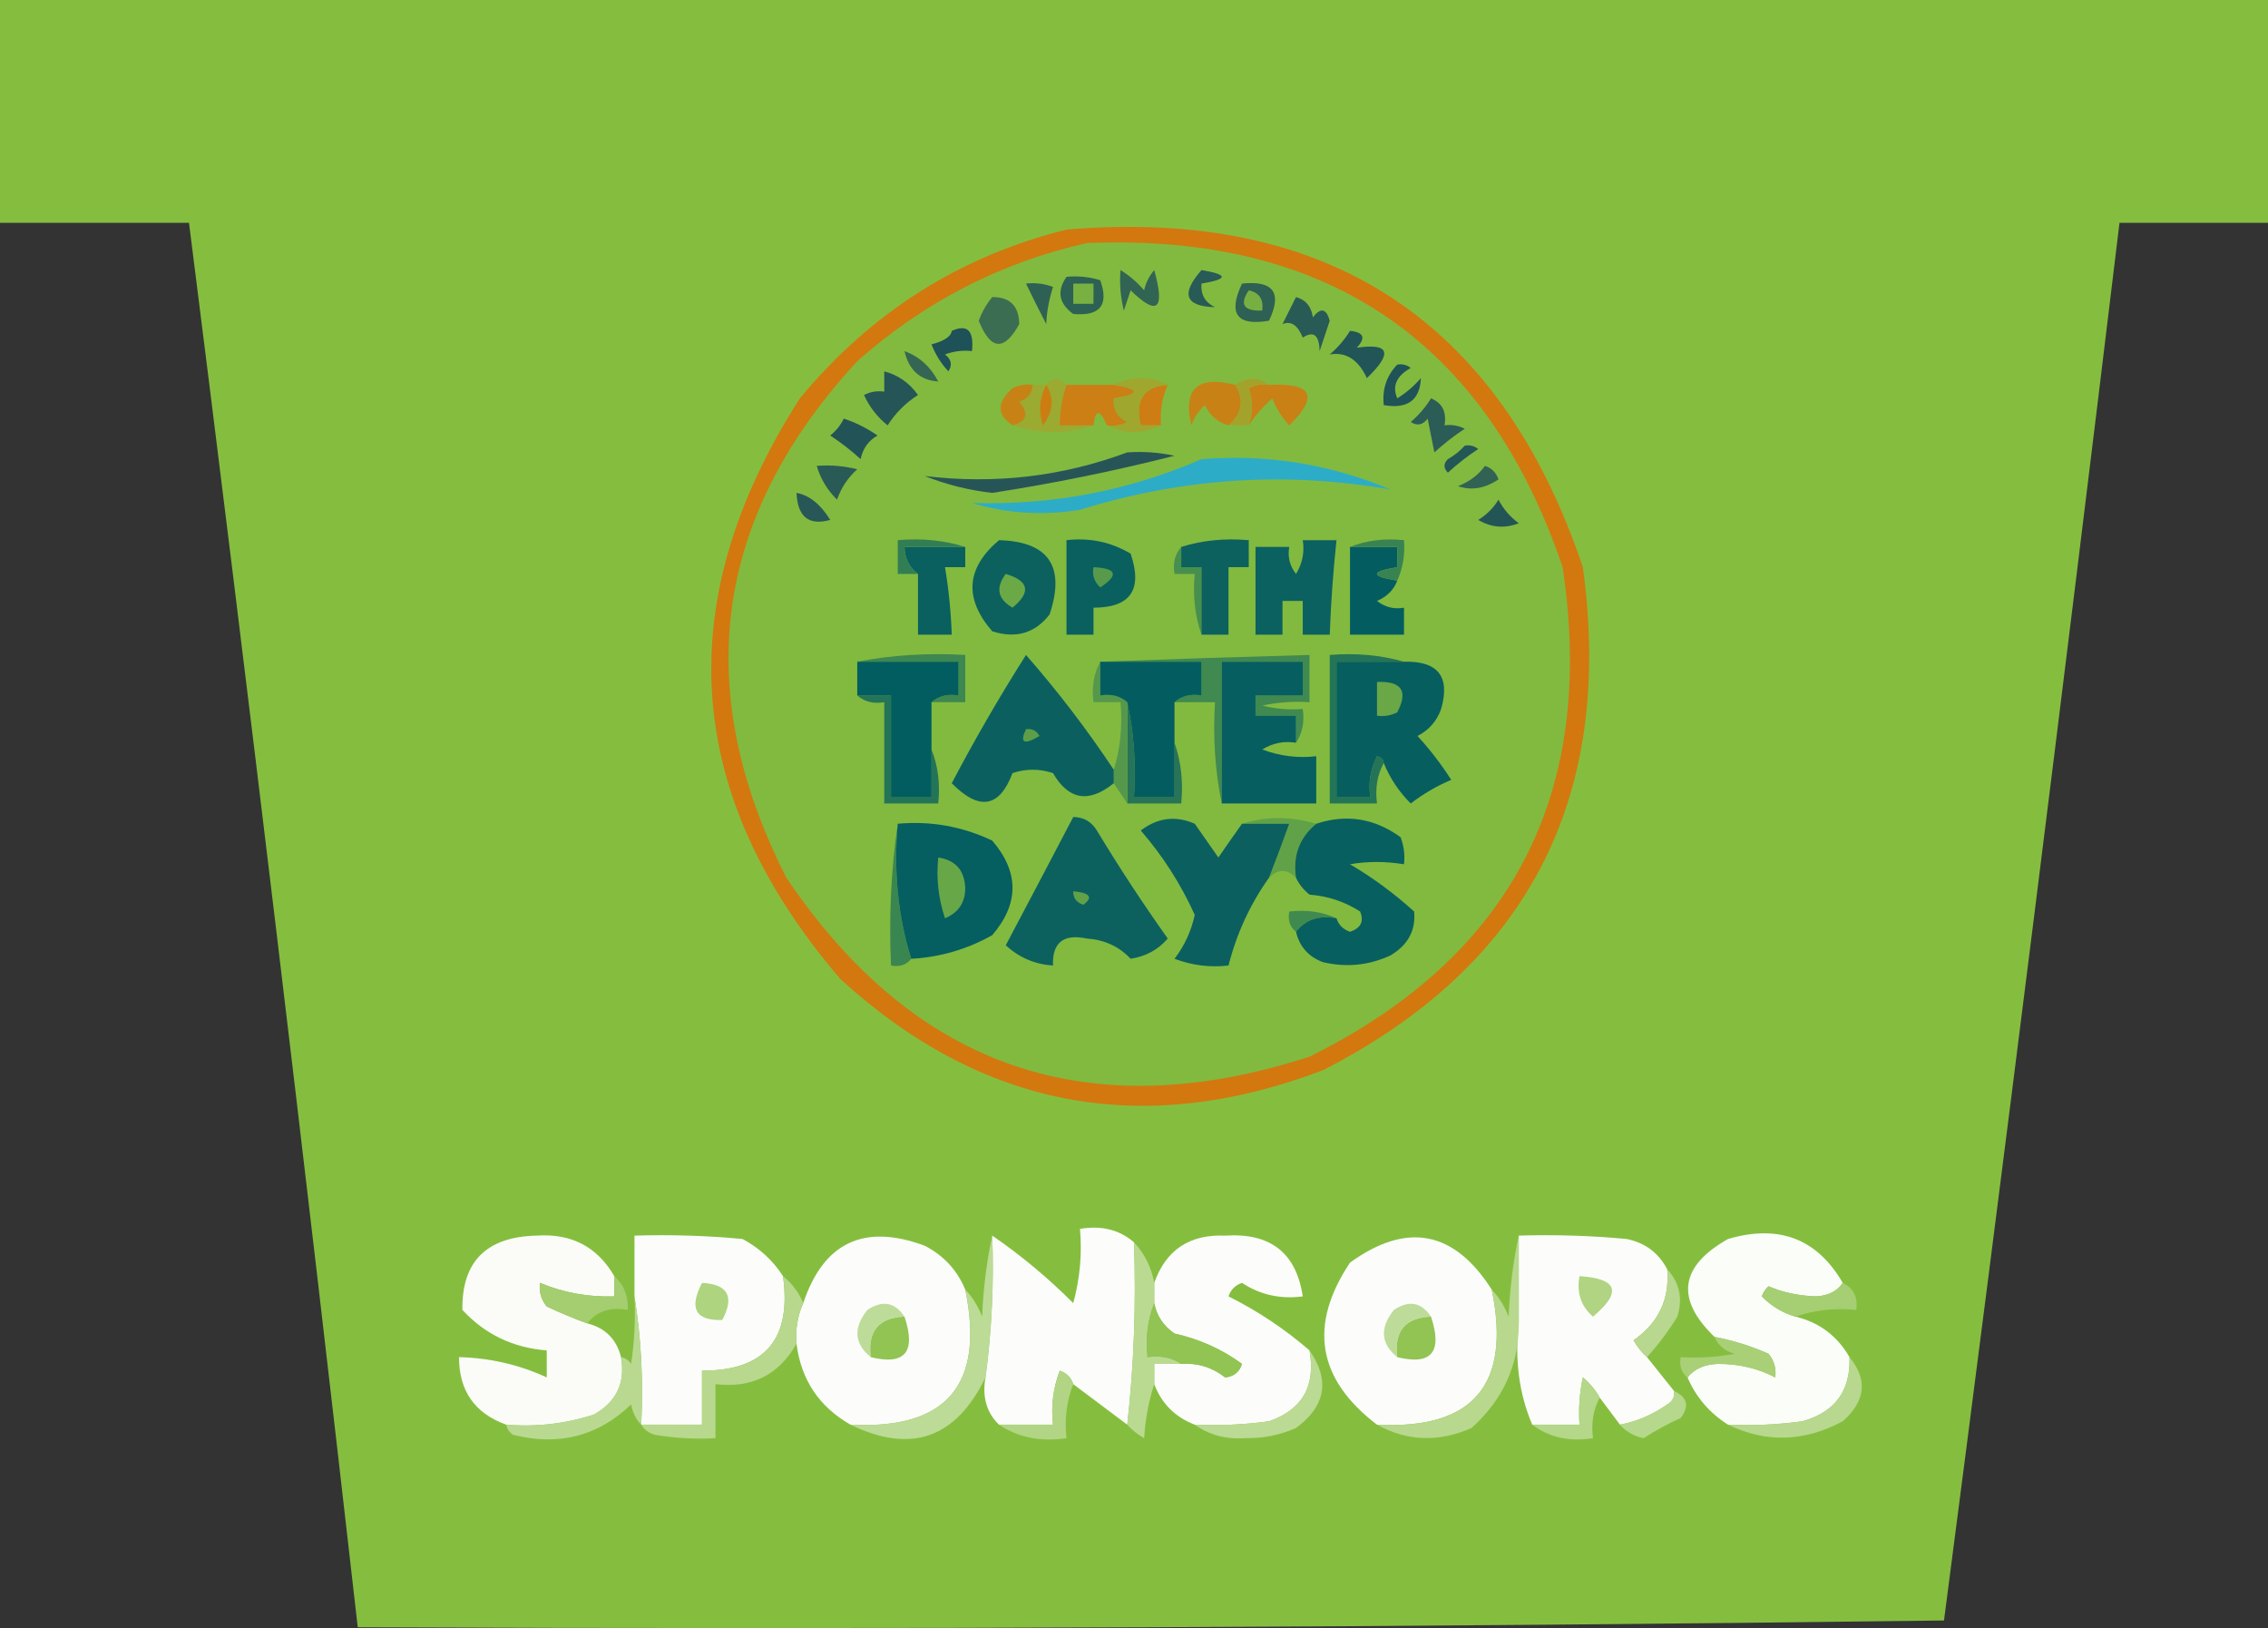 <?xml version="1.0" encoding="UTF-8" standalone="no"?>
<svg
   version="1.1"
   width="336"
   height="241.125"
   style="clip-rule:evenodd;fill-rule:evenodd;image-rendering:optimizeQuality;shape-rendering:geometricPrecision;text-rendering:geometricPrecision"
   id="svg394"
   sodipodi:docname="sponsors.svg"
   inkscape:version="1.1.2 (b8e25be833, 2022-02-05)"
   xmlns:inkscape="http://www.inkscape.org/namespaces/inkscape"
   xmlns:sodipodi="http://sodipodi.sourceforge.net/DTD/sodipodi-0.dtd"
   xmlns="http://www.w3.org/2000/svg"
   xmlns:svg="http://www.w3.org/2000/svg">
  <rect width="100%" height="100%" fill="#333333" stroke="none"/>
  <defs
     id="defs398" />
  <sodipodi:namedview
     id="namedview396"
     pagecolor="#ffffff"
     bordercolor="#666666"
     borderopacity="1.0"
     inkscape:pageshadow="2"
     inkscape:pageopacity="0.0"
     inkscape:pagecheckerboard="0"
     showgrid="false"
     fit-margin-top="0"
     fit-margin-left="0"
     fit-margin-right="0"
     fit-margin-bottom="0"
     inkscape:zoom="0.871"
     inkscape:cx="167.04937"
     inkscape:cy="126.29162"
     inkscape:window-width="1920"
     inkscape:window-height="1057"
     inkscape:window-x="-8"
     inkscape:window-y="-8"
     inkscape:window-maximized="1"
     inkscape:current-layer="svg394" />
  <g
     id="g8"
     transform="translate(-82.5,-123.5)">
    <path
       style="opacity:1"
       fill="#85be3f"
       d="m 82.5,123.5 c 112,0 224,0 336,0 0,11 0,22 0,33 -7.333,0 -14.667,0 -22,0 -8.338,69.046 -17.004,138.046 -26,207 -78.33,1 -156.664,1.333 -235,1 -7.895,-69.384 -16.228,-138.718 -25,-208 -9.333,0 -18.667,0 -28,0 0,-11 0,-22 0,-33 z"
       id="path6" />
  </g>
  <g
     id="g12"
     transform="translate(-82.5,-123.5)">
    <path
       style="opacity:1"
       fill="#d2780f"
       d="m 240.5,157.5 c 38.657,-3.266 64.157,13.401 76.5,50 4.683,34.141 -8.151,58.974 -38.5,74.5 -26.71,10.15 -50.543,5.65 -71.5,-13.5 -23.315,-27.2 -25.315,-55.866 -6,-86 10.524,-12.725 23.691,-21.058 39.5,-25 z"
       id="path10" />
  </g>
  <g
     id="g16"
     transform="translate(-82.5,-123.5)">
    <path
       style="opacity:1"
       fill="#82ba3f"
       d="m 243.5,159.5 c 35.643,-1.484 59.143,14.516 70.5,48 5.035,33.434 -7.465,57.6 -37.5,72.5 -32.623,10.563 -58.457,1.729 -77.5,-26.5 -14.239,-28.003 -10.739,-53.503 10.5,-76.5 9.881,-8.773 21.214,-14.606 34,-17.5 z"
       id="path14" />
  </g>
  <g
     id="g20"
     transform="translate(-82.5,-123.5)">
    <path
       style="opacity:1"
       fill="#408a50"
       d="m 280.5,259.5 c -2.582,-0.475 -4.582,0.192 -6,2 -0.904,-0.709 -1.237,-1.709 -1,-3 2.559,-0.302 4.893,0.032 7,1 z"
       id="path18" />
  </g>
  <g
     id="g24"
     transform="translate(-82.5,-123.5)">
    <path
       style="opacity:1"
       fill="#3a8651"
       d="m 215.5,245.5 c -0.626,7.084 0.041,13.75 2,20 -0.709,0.904 -1.709,1.237 -3,1 -0.325,-7.187 0.009,-14.187 1,-21 z"
       id="path22" />
  </g>
  <g
     id="g28"
     transform="translate(-82.5,-123.5)">
    <path
       style="opacity:1"
       fill="#61a249"
       d="m 266.5,245.5 c 3.517,-1.12 7.184,-1.12 11,0 -2.484,2.045 -3.484,4.712 -3,8 -1.333,-1.333 -2.667,-1.333 -4,0 1.052,-2.693 2.052,-5.36 3,-8 -2.333,0 -4.667,0 -7,0 z"
       id="path26" />
  </g>
  <g
     id="g32"
     transform="translate(-82.5,-123.5)">
    <path
       style="opacity:1"
       fill="#0c615f"
       d="m 241.5,244.5 c 1.517,0.011 2.684,0.677 3.5,2 3.303,5.469 6.803,10.802 10.5,16 -1.402,1.646 -3.236,2.646 -5.5,3 -1.7,-1.815 -3.866,-2.815 -6.5,-3 -3.458,-0.726 -5.125,0.607 -5,4 -2.679,-0.173 -5.013,-1.173 -7,-3 3.362,-6.35 6.695,-12.684 10,-19 z"
       id="path30" />
  </g>
  <g
     id="g36"
     transform="translate(-82.5,-123.5)">
    <path
       style="opacity:1"
       fill="#61a248"
       d="m 241.5,255.5 c 2.483,0.23 2.983,0.897 1.5,2 -1.03,-0.336 -1.53,-1.003 -1.5,-2 z"
       id="path34" />
  </g>
  <g
     id="g40"
     transform="translate(-82.5,-123.5)">
    <path
       style="opacity:1"
       fill="#085f5f"
       d="m 274.5,261.5 c 1.418,-1.808 3.418,-2.475 6,-2 0.311,0.978 0.978,1.645 2,2 1.601,-0.535 2.101,-1.535 1.5,-3 -2.266,-1.456 -4.766,-2.29 -7.5,-2.5 -0.881,-0.708 -1.547,-1.542 -2,-2.5 -0.484,-3.288 0.516,-5.955 3,-8 4.472,-1.474 8.639,-0.807 12.5,2 0.49,1.293 0.657,2.627 0.5,4 -2.79,-0.449 -5.456,-0.449 -8,0 3.377,1.984 6.544,4.317 9.5,7 0.269,2.78 -0.898,4.946 -3.5,6.5 -3.202,1.483 -6.536,1.817 -10,1 -2.144,-0.792 -3.477,-2.292 -4,-4.5 z"
       id="path38" />
  </g>
  <g
     id="g44"
     transform="translate(-82.5,-123.5)">
    <path
       style="opacity:1"
       fill="#0b605f"
       d="m 266.5,245.5 c 2.333,0 4.667,0 7,0 -0.948,2.64 -1.948,5.307 -3,8 -2.79,3.916 -4.79,8.249 -6,13 -2.747,0.313 -5.414,-0.02 -8,-1 1.476,-1.92 2.476,-4.087 3,-6.5 -2.059,-4.559 -4.726,-8.725 -8,-12.5 2.513,-1.905 5.179,-2.239 8,-1 1.167,1.667 2.333,3.333 3.5,5 1.189,-1.733 2.356,-3.4 3.5,-5 z"
       id="path42" />
  </g>
  <g
     id="g48"
     transform="translate(-82.5,-123.5)">
    <path
       style="opacity:1"
       fill="#055e60"
       d="m 215.5,245.5 c 4.912,-0.437 9.578,0.396 14,2.5 4,4.667 4,9.333 0,14 -3.731,2.099 -7.731,3.266 -12,3.5 -1.959,-6.25 -2.626,-12.916 -2,-20 z"
       id="path46" />
  </g>
  <g
     id="g52"
     transform="translate(-82.5,-123.5)">
    <path
       style="opacity:1"
       fill="#68a747"
       d="m 221.5,250.5 c 2.55,0.384 3.883,1.884 4,4.5 0.005,2.163 -0.995,3.663 -3,4.5 -0.984,-2.928 -1.317,-5.928 -1,-9 z"
       id="path50" />
  </g>
  <g
     id="g56"
     transform="translate(-82.5,-123.5)">
    <path
       style="opacity:1"
       fill="#247458"
       d="m 209.5,226.5 c 1.667,0 3.333,0 5,0 0,5 0,10 0,15 2,0 4,0 6,0 0,-2.333 0,-4.667 0,-7 0.973,2.448 1.306,5.115 1,8 -2.667,0 -5.333,0 -8,0 0,-5 0,-10 0,-15 -1.599,0.268 -2.932,-0.066 -4,-1 z"
       id="path54" />
  </g>
  <g
     id="g60"
     transform="translate(-82.5,-123.5)">
    <path
       style="opacity:1"
       fill="#247457"
       d="m 290.5,221.5 c -3.333,0 -6.667,0 -10,0 0,6.667 0,13.333 0,20 1.667,0 3.333,0 5,0 -0.299,-2.104 0.034,-4.104 1,-6 0.607,0.124 0.94,0.457 1,1 -0.961,1.765 -1.295,3.765 -1,6 -2.333,0 -4.667,0 -7,0 0,-7.333 0,-14.667 0,-22 3.871,-0.315 7.538,0.018 11,1 z"
       id="path58" />
  </g>
  <g
     id="g64"
     transform="translate(-82.5,-123.5)">
    <path
       style="opacity:1"
       fill="#277458"
       d="m 249.5,227.5 c 0.986,4.47 1.319,9.137 1,14 2,0 4,0 6,0 0,-2.667 0,-5.333 0,-8 0.977,2.787 1.31,5.787 1,9 -2.667,0 -5.333,0 -8,0 0,-5 0,-10 0,-15 z"
       id="path62" />
  </g>
  <g
     id="g68"
     transform="translate(-82.5,-123.5)">
    <path
       style="opacity:1"
       fill="#55984c"
       d="m 245.5,221.5 c 0,1.667 0,3.333 0,5 1.599,-0.268 2.932,0.066 4,1 0,5 0,10 0,15 -0.667,-1 -1.333,-2 -2,-3 0,-0.667 0,-1.333 0,-2 0.979,-3.125 1.313,-6.458 1,-10 -1.333,0 -2.667,0 -4,0 -0.295,-2.235 0.039,-4.235 1,-6 z"
       id="path66" />
  </g>
  <g
     id="g72"
     transform="translate(-82.5,-123.5)">
    <path
       style="opacity:1"
       fill="#3d8751"
       d="m 209.5,221.5 c 5.14,-0.988 10.474,-1.321 16,-1 0,2.333 0,4.667 0,7 -1.667,0 -3.333,0 -5,0 1.068,-0.934 2.401,-1.268 4,-1 0,-1.667 0,-3.333 0,-5 -5,0 -10,0 -15,0 z"
       id="path70" />
  </g>
  <g
     id="g76"
     transform="translate(-82.5,-123.5)">
    <path
       style="opacity:1"
       fill="#075e5f"
       d="m 290.5,221.5 c 5.047,-0.124 6.88,2.209 5.5,7 -0.637,1.803 -1.803,3.136 -3.5,4 1.858,2.024 3.525,4.191 5,6.5 -2.164,0.914 -4.164,2.081 -6,3.5 -1.752,-1.746 -3.085,-3.746 -4,-6 -0.06,-0.543 -0.393,-0.876 -1,-1 -0.966,1.896 -1.299,3.896 -1,6 -1.667,0 -3.333,0 -5,0 0,-6.667 0,-13.333 0,-20 3.333,0 6.667,0 10,0 z"
       id="path74" />
  </g>
  <g
     id="g80"
     transform="translate(-82.5,-123.5)">
    <path
       style="opacity:1"
       fill="#69a747"
       d="m 286.5,224.5 c 3.661,-0.15 4.661,1.35 3,4.5 -0.948,0.483 -1.948,0.649 -3,0.5 0,-1.667 0,-3.333 0,-5 z"
       id="path78" />
  </g>
  <g
     id="g84"
     transform="translate(-82.5,-123.5)">
    <path
       style="opacity:1"
       fill="#408951"
       d="m 245.5,221.5 c 10.3,-0.38 20.634,-0.713 31,-1 0,2.333 0,4.667 0,7 -2.357,-0.163 -4.69,0.003 -7,0.5 1.973,0.495 3.973,0.662 6,0.5 0.284,1.915 -0.049,3.581 -1,5 0,-1.333 0,-2.667 0,-4 -2,0 -4,0 -6,0 0,-1 0,-2 0,-3 2.333,0 4.667,0 7,0 0,-1.667 0,-3.333 0,-5 -4,0 -8,0 -12,0 0,7 0,14 0,21 -0.987,-4.805 -1.321,-9.805 -1,-15 -2,0 -4,0 -6,0 1.068,-0.934 2.401,-1.268 4,-1 0,-1.667 0,-3.333 0,-5 -5,0 -10,0 -15,0 z"
       id="path82" />
  </g>
  <g
     id="g88"
     transform="translate(-82.5,-123.5)">
    <path
       style="opacity:1"
       fill="#065e60"
       d="m 274.5,233.5 c -1.788,-0.285 -3.455,0.048 -5,1 2.586,0.98 5.253,1.313 8,1 0,2.333 0,4.667 0,7 -4.667,0 -9.333,0 -14,0 0,-7 0,-14 0,-21 4,0 8,0 12,0 0,1.667 0,3.333 0,5 -2.333,0 -4.667,0 -7,0 0,1 0,2 0,3 2,0 4,0 6,0 0,1.333 0,2.667 0,4 z"
       id="path86" />
  </g>
  <g
     id="g92"
     transform="translate(-82.5,-123.5)">
    <path
       style="opacity:1"
       fill="#035d60"
       d="m 245.5,221.5 c 5,0 10,0 15,0 0,1.667 0,3.333 0,5 -1.599,-0.268 -2.932,0.066 -4,1 0,2 0,4 0,6 0,2.667 0,5.333 0,8 -2,0 -4,0 -6,0 0.319,-4.863 -0.014,-9.53 -1,-14 -1.068,-0.934 -2.401,-1.268 -4,-1 0,-1.667 0,-3.333 0,-5 z"
       id="path90" />
  </g>
  <g
     id="g96"
     transform="translate(-82.5,-123.5)">
    <path
       style="opacity:1"
       fill="#0b605f"
       d="m 247.5,237.5 c 0,0.667 0,1.333 0,2 -3.694,2.986 -6.694,2.486 -9,-1.5 -2,-0.667 -4,-0.667 -6,0 -1.929,5.126 -4.929,5.626 -9,1.5 3.414,-6.497 7.081,-12.83 11,-19 4.71,5.377 9.043,11.043 13,17 z"
       id="path94" />
  </g>
  <g
     id="g100"
     transform="translate(-82.5,-123.5)">
    <path
       style="opacity:1"
       fill="#5d9f49"
       d="m 234.5,231.5 c 0.876,-0.131 1.543,0.202 2,1 -2.308,1.373 -2.975,1.04 -2,-1 z"
       id="path98" />
  </g>
  <g
     id="g104"
     transform="translate(-82.5,-123.5)">
    <path
       style="opacity:1"
       fill="#015d60"
       d="m 209.5,221.5 c 5,0 10,0 15,0 0,1.667 0,3.333 0,5 -1.599,-0.268 -2.932,0.066 -4,1 0,2.333 0,4.667 0,7 0,2.333 0,4.667 0,7 -2,0 -4,0 -6,0 0,-5 0,-10 0,-15 -1.667,0 -3.333,0 -5,0 0,-1.667 0,-3.333 0,-5 z"
       id="path102" />
  </g>
  <g
     id="g108"
     transform="translate(-82.5,-123.5)">
    <path
       style="opacity:1"
       fill="#478f4e"
       d="m 257.5,204.5 c 0,1 0,2 0,3 1,0 2,0 3,0 0,3.333 0,6.667 0,10 -0.977,-2.787 -1.31,-5.787 -1,-9 -1,0 -2,0 -3,0 -0.268,-1.599 0.066,-2.932 1,-4 z"
       id="path106" />
  </g>
  <g
     id="g112"
     transform="translate(-82.5,-123.5)">
    <path
       style="opacity:1"
       fill="#035d60"
       d="m 282.5,204.5 c 2.333,0 4.667,0 7,0 0,1 0,2 0,3 -4,0.667 -4,1.333 0,2 -0.507,1.359 -1.507,2.359 -3,3 1.189,0.929 2.522,1.262 4,1 0,1.333 0,2.667 0,4 -2.667,0 -5.333,0 -8,0 0,-4.333 0,-8.667 0,-13 z"
       id="path110" />
  </g>
  <g
     id="g116"
     transform="translate(-82.5,-123.5)">
    <path
       style="opacity:1"
       fill="#0b615f"
       d="m 275.5,203.5 c 1.667,0 3.333,0 5,0 -0.498,4.652 -0.831,9.319 -1,14 -1.333,0 -2.667,0 -4,0 0,-1.667 0,-3.333 0,-5 -1,0 -2,0 -3,0 0,1.667 0,3.333 0,5 -1.333,0 -2.667,0 -4,0 0,-4.333 0,-8.667 0,-13 1.667,0 3.333,0 5,0 -0.262,1.478 0.071,2.811 1,4 0.952,-1.545 1.285,-3.212 1,-5 z"
       id="path114" />
  </g>
  <g
     id="g120"
     transform="translate(-82.5,-123.5)">
    <path
       style="opacity:1"
       fill="#0c615e"
       d="m 260.5,217.5 c 0,-3.333 0,-6.667 0,-10 -1,0 -2,0 -3,0 0,-1 0,-2 0,-3 3.125,-0.979 6.458,-1.313 10,-1 0,1.333 0,2.667 0,4 -1,0 -2,0 -3,0 0,3.333 0,6.667 0,10 -1.333,0 -2.667,0 -4,0 z"
       id="path118" />
  </g>
  <g
     id="g124"
     transform="translate(-82.5,-123.5)">
    <path
       style="opacity:1"
       fill="#09605f"
       d="m 240.5,203.5 c 3.43,-0.393 6.596,0.273 9.5,2 1.822,5.329 -0.011,7.996 -5.5,8 0,1.333 0,2.667 0,4 -1.333,0 -2.667,0 -4,0 0,-4.667 0,-9.333 0,-14 z"
       id="path122" />
  </g>
  <g
     id="g128"
     transform="translate(-82.5,-123.5)">
    <path
       style="opacity:1"
       fill="#579a4b"
       d="m 244.5,207.5 c 3.457,0.167 3.79,1.167 1,3 -0.886,-0.825 -1.219,-1.825 -1,-3 z"
       id="path126" />
  </g>
  <g
     id="g132"
     transform="translate(-82.5,-123.5)">
    <path
       style="opacity:1"
       fill="#0c615e"
       d="m 230.5,203.5 c 7.365,0.214 9.865,3.88 7.5,11 -2.167,2.787 -5.001,3.62 -8.5,2.5 -4.215,-4.866 -3.882,-9.366 1,-13.5 z"
       id="path130" />
  </g>
  <g
     id="g136"
     transform="translate(-82.5,-123.5)">
    <path
       style="opacity:1"
       fill="#6aa946"
       d="m 231.5,208.5 c 3.456,1.036 3.79,2.703 1,5 -2.204,-1.282 -2.538,-2.949 -1,-5 z"
       id="path134" />
  </g>
  <g
     id="g140"
     transform="translate(-82.5,-123.5)">
    <path
       style="opacity:1"
       fill="#09605f"
       d="m 225.5,204.5 c 0,1 0,2 0,3 -1,0 -2,0 -3,0 0.551,3.307 0.884,6.64 1,10 -1.667,0 -3.333,0 -5,0 0,-3 0,-6 0,-9 -1.306,-0.967 -1.973,-2.301 -2,-4 3,0 6,0 9,0 z"
       id="path138" />
  </g>
  <g
     id="g144"
     transform="translate(-82.5,-123.5)">
    <path
       style="opacity:1"
       fill="#398353"
       d="m 282.5,204.5 c 2.448,-0.973 5.115,-1.306 8,-1 0.175,2.121 -0.159,4.121 -1,6 -4,-0.667 -4,-1.333 0,-2 0,-1 0,-2 0,-3 -2.333,0 -4.667,0 -7,0 z"
       id="path142" />
  </g>
  <g
     id="g148"
     transform="translate(-82.5,-123.5)">
    <path
       style="opacity:1"
       fill="#327e54"
       d="m 225.5,204.5 c -3,0 -6,0 -9,0 0.027,1.699 0.694,3.033 2,4 -1,0 -2,0 -3,0 0,-1.667 0,-3.333 0,-5 3.542,-0.313 6.875,0.021 10,1 z"
       id="path146" />
  </g>
  <g
     id="g152"
     transform="translate(-82.5,-123.5)">
    <path
       style="opacity:1"
       fill="#285757"
       d="m 200.5,196.5 c 1.892,0.342 3.558,1.676 5,4 -3.175,0.887 -4.842,-0.446 -5,-4 z"
       id="path150" />
  </g>
  <g
     id="g156"
     transform="translate(-82.5,-123.5)">
    <path
       style="opacity:1"
       fill="#235557"
       d="m 304.5,197.5 c 0.686,1.348 1.686,2.515 3,3.5 -2.079,0.808 -4.079,0.641 -6,-0.5 1.27,-0.788 2.27,-1.788 3,-3 z"
       id="path154" />
  </g>
  <g
     id="g160"
     transform="translate(-82.5,-123.5)">
    <path
       style="opacity:1"
       fill="#2dacc7"
       d="m 260.5,191.5 c 9.722,-0.768 19.055,0.732 28,4.5 -15.511,-2.713 -30.845,-1.713 -46,3 -5.449,0.896 -10.782,0.563 -16,-1 11.933,0.344 23.266,-1.823 34,-6.5 z"
       id="path158" />
  </g>
  <g
     id="g164"
     transform="translate(-82.5,-123.5)">
    <path
       style="opacity:1"
       fill="#316254"
       d="m 302.5,192.5 c 0.978,0.311 1.645,0.978 2,2 -2.023,1.355 -4.023,1.688 -6,1 1.684,-0.65 3.017,-1.65 4,-3 z"
       id="path162" />
  </g>
  <g
     id="g168"
     transform="translate(-82.5,-123.5)">
    <path
       style="opacity:1"
       fill="#275557"
       d="m 249.5,190.5 c 2.357,-0.163 4.69,0.003 7,0.5 -8.912,2.263 -17.912,4.096 -27,5.5 -3.459,-0.391 -6.793,-1.224 -10,-2.5 10.366,1.25 20.366,0.083 30,-3.5 z"
       id="path166" />
  </g>
  <g
     id="g172"
     transform="translate(-82.5,-123.5)">
    <path
       style="opacity:1"
       fill="#295a56"
       d="m 203.5,192.5 c 2.027,-0.162 4.027,0.005 6,0.5 -1.359,1.204 -2.359,2.704 -3,4.5 -1.452,-1.44 -2.452,-3.106 -3,-5 z"
       id="path170" />
  </g>
  <g
     id="g176"
     transform="translate(-82.5,-123.5)">
    <path
       style="opacity:1"
       fill="#235657"
       d="m 299.5,189.5 c 0.739,-0.131 1.406,0.036 2,0.5 -1.59,1.046 -3.09,2.213 -4.5,3.5 -0.667,-0.667 -0.667,-1.333 0,-2 0.995,-0.566 1.828,-1.233 2.5,-2 z"
       id="path174" />
  </g>
  <g
     id="g180"
     transform="translate(-82.5,-123.5)">
    <path
       style="opacity:1"
       fill="#225357"
       d="m 207.5,185.5 c 1.755,0.572 3.422,1.406 5,2.5 -1.349,0.772 -2.182,1.939 -2.5,3.5 -1.41,-1.287 -2.91,-2.454 -4.5,-3.5 0.881,-0.708 1.547,-1.542 2,-2.5 z"
       id="path178" />
  </g>
  <g
     id="g184"
     transform="translate(-82.5,-123.5)">
    <path
       style="opacity:1"
       fill="#9baa31"
       d="m 240.5,180.5 c -0.65,1.935 -0.983,3.935 -1,6 1.667,0 3.333,0 5,0 -4,1.333 -8,1.333 -12,0 2.152,-0.577 2.485,-1.744 1,-3.5 1.256,-0.417 1.923,-1.25 2,-2.5 0.667,0 1.333,0 2,0 0.848,-1.125 1.848,-1.125 3,0 z"
       id="path182" />
  </g>
  <g
     id="g188"
     transform="translate(-82.5,-123.5)">
    <path
       style="opacity:1"
       fill="#2b5c55"
       d="m 294.5,182.5 c 1.676,0.683 2.343,2.017 2,4 1.052,-0.149 2.052,0.017 3,0.5 -1.59,1.046 -3.09,2.213 -4.5,3.5 -0.333,-1.667 -0.667,-3.333 -1,-5 -0.718,0.951 -1.551,1.117 -2.5,0.5 1.21,-1.039 2.21,-2.206 3,-3.5 z"
       id="path186" />
  </g>
  <g
     id="g192"
     transform="translate(-82.5,-123.5)">
    <path
       style="opacity:1"
       fill="#cd7d13"
       d="m 255.5,180.5 c -0.841,1.879 -1.175,3.879 -1,6 -1,0 -2,0 -3,0 -0.901,-3.741 0.432,-5.741 4,-6 z"
       id="path190" />
  </g>
  <g
     id="g196"
     transform="translate(-82.5,-123.5)">
    <path
       style="opacity:1"
       fill="#cc7d12"
       d="m 237.5,180.5 c 1.209,1.935 1.042,3.935 -0.5,6 -0.678,-2.098 -0.511,-4.098 0.5,-6 z"
       id="path194" />
  </g>
  <g
     id="g200"
     transform="translate(-82.5,-123.5)">
    <path
       style="opacity:1"
       fill="#cb7f14"
       d="m 240.5,180.5 c 2.333,0 4.667,0 7,0 4,0.667 4,1.333 0,2 -0.14,1.624 0.527,2.79 2,3.5 -0.948,0.483 -1.948,0.649 -3,0.5 -1.048,-2.433 -1.714,-2.433 -2,0 -1.667,0 -3.333,0 -5,0 0.017,-2.065 0.35,-4.065 1,-6 z"
       id="path198" />
  </g>
  <g
     id="g204"
     transform="translate(-82.5,-123.5)">
    <path
       style="opacity:1"
       fill="#255557"
       d="m 213.5,178.5 c 2.044,0.531 3.711,1.698 5,3.5 -1.833,1.167 -3.333,2.667 -4.5,4.5 -1.529,-1.229 -2.696,-2.729 -3.5,-4.5 0.948,-0.483 1.948,-0.649 3,-0.5 0,-1 0,-2 0,-3 z"
       id="path202" />
  </g>
  <g
     id="g208"
     transform="translate(-82.5,-123.5)">
    <path
       style="opacity:1"
       fill="#1f5357"
       d="m 289.5,177.5 c 0.739,-0.131 1.406,0.036 2,0.5 -2.116,1.171 -2.782,2.671 -2,4.5 1.314,-0.813 2.481,-1.813 3.5,-3 -0.138,3.277 -1.971,4.611 -5.5,4 -0.247,-2.358 0.419,-4.358 2,-6 z"
       id="path206" />
  </g>
  <g
     id="g212"
     transform="translate(-82.5,-123.5)">
    <path
       style="opacity:1"
       fill="#c88115"
       d="m 265.5,180.5 c 1.365,2.251 1.031,4.251 -1,6 -1.574,-0.437 -2.741,-1.437 -3.5,-3 -0.915,0.828 -1.581,1.828 -2,3 -1.28,-5.421 0.887,-7.421 6.5,-6 z"
       id="path210" />
  </g>
  <g
     id="g216"
     transform="translate(-82.5,-123.5)">
    <path
       style="opacity:1"
       fill="#c98015"
       d="m 270.5,180.5 c 6.436,-0.329 7.436,1.671 3,6 -1.084,-1.165 -1.917,-2.498 -2.5,-4 -1.405,1.231 -2.571,2.564 -3.5,4 0.638,-1.96 0.638,-3.793 0,-5.5 0.948,-0.483 1.948,-0.649 3,-0.5 z"
       id="path214" />
  </g>
  <g
     id="g220"
     transform="translate(-82.5,-123.5)">
    <path
       style="opacity:1"
       fill="#c78216"
       d="m 235.5,180.5 c -0.077,1.25 -0.744,2.083 -2,2.5 1.485,1.756 1.152,2.923 -1,3.5 -2.363,-1.583 -2.363,-3.416 0,-5.5 0.948,-0.483 1.948,-0.649 3,-0.5 z"
       id="path218" />
  </g>
  <g
     id="g224"
     transform="translate(-82.5,-123.5)">
    <path
       style="opacity:1"
       fill="#a3a32c"
       d="m 270.5,180.5 c -1.052,-0.149 -2.052,0.017 -3,0.5 0.638,1.707 0.638,3.54 0,5.5 -1,0 -2,0 -3,0 2.031,-1.749 2.365,-3.749 1,-6 1.784,-1.22 3.45,-1.22 5,0 z"
       id="path222" />
  </g>
  <g
     id="g228"
     transform="translate(-82.5,-123.5)">
    <path
       style="opacity:1"
       fill="#9fa72f"
       d="m 247.5,180.5 c 2.667,-1.333 5.333,-1.333 8,0 -3.568,0.259 -4.901,2.259 -4,6 1,0 2,0 3,0 -2.667,1.333 -5.333,1.333 -8,0 1.052,0.149 2.052,-0.017 3,-0.5 -1.473,-0.71 -2.14,-1.876 -2,-3.5 4,-0.667 4,-1.333 0,-2 z"
       id="path226" />
  </g>
  <g
     id="g232"
     transform="translate(-82.5,-123.5)">
    <path
       style="opacity:1"
       fill="#346653"
       d="m 216.5,175.5 c 2.182,0.8 3.849,2.3 5,4.5 -2.686,-0.177 -4.352,-1.677 -5,-4.5 z"
       id="path230" />
  </g>
  <g
     id="g236"
     transform="translate(-82.5,-123.5)">
    <path
       style="opacity:1"
       fill="#225557"
       d="m 282.5,172.5 c 2.049,0.206 2.383,1.039 1,2.5 4.879,-0.719 5.379,0.781 1.5,4.5 -1.28,-2.749 -3.113,-3.916 -5.5,-3.5 1.21,-1.039 2.21,-2.206 3,-3.5 z"
       id="path234" />
  </g>
  <g
     id="g240"
     transform="translate(-82.5,-123.5)">
    <path
       style="opacity:1"
       fill="#1f5158"
       d="m 223.5,172.5 c 2.317,-1.034 3.317,-0.034 3,3 -1.373,-0.157 -2.707,0.01 -4,0.5 0.951,0.718 1.117,1.551 0.5,2.5 -1.084,-1.165 -1.917,-2.498 -2.5,-4 1.898,-0.496 2.898,-1.163 3,-2 z"
       id="path238" />
  </g>
  <g
     id="g244"
     transform="translate(-82.5,-123.5)">
    <path
       style="opacity:1"
       fill="#3b6d52"
       d="m 229.5,167.5 c 2.621,-0.023 3.955,1.311 4,4 -2.242,4.06 -4.242,3.894 -6,-0.5 0.478,-1.303 1.145,-2.469 2,-3.5 z"
       id="path242" />
  </g>
  <g
     id="g248"
     transform="translate(-82.5,-123.5)">
    <path
       style="opacity:1"
       fill="#285a56"
       d="m 274.5,167.5 c 1.431,0.381 2.264,1.381 2.5,3 1.156,-1.493 1.99,-1.326 2.5,0.5 -0.5,1.5 -1,3 -1.5,4.5 -0.065,-2.383 -0.898,-3.05 -2.5,-2 -0.742,-1.85 -1.742,-2.516 -3,-2 0.68,-1.36 1.347,-2.693 2,-4 z"
       id="path246" />
  </g>
  <g
     id="g252"
     transform="translate(-82.5,-123.5)">
    <path
       style="opacity:1"
       fill="#2e6054"
       d="m 266.5,165.5 c 4.659,-0.485 5.992,1.348 4,5.5 -4.772,0.81 -6.105,-1.023 -4,-5.5 z"
       id="path250" />
  </g>
  <g
     id="g256"
     transform="translate(-82.5,-123.5)">
    <path
       style="opacity:1"
       fill="#77af42"
       d="m 267.5,166.5 c 1.548,0.321 2.215,1.321 2,3 -2.748,0.098 -3.414,-0.902 -2,-3 z"
       id="path254" />
  </g>
  <g
     id="g260"
     transform="translate(-82.5,-123.5)">
    <path
       style="opacity:1"
       fill="#316453"
       d="m 248.5,163.5 c 1.294,0.79 2.461,1.79 3.5,3 0.249,-1.124 0.749,-2.124 1.5,-3 1.628,5.864 0.462,6.864 -3.5,3 -0.333,1 -0.667,2 -1,3 -0.495,-1.973 -0.662,-3.973 -0.5,-6 z"
       id="path258" />
  </g>
  <g
     id="g264"
     transform="translate(-82.5,-123.5)">
    <path
       style="opacity:1"
       fill="#2c6154"
       d="m 240.5,164.5 c 1.699,-0.16 3.366,0.006 5,0.5 1.313,3.692 -0.02,5.359 -4,5 -2.135,-1.556 -2.468,-3.389 -1,-5.5 z"
       id="path262" />
  </g>
  <g
     id="g268"
     transform="translate(-82.5,-123.5)">
    <path
       style="opacity:1"
       fill="#78b042"
       d="m 241.5,165.5 c 1,0 2,0 3,0 0,1 0,2 0,3 -1,0 -2,0 -3,0 0,-1 0,-2 0,-3 z"
       id="path266" />
  </g>
  <g
     id="g272"
     transform="translate(-82.5,-123.5)">
    <path
       style="opacity:1"
       fill="#285a56"
       d="m 260.5,163.5 c 4,0.667 4,1.333 0,2 -0.14,1.624 0.527,2.79 2,3.5 -4.438,-0.133 -5.105,-1.966 -2,-5.5 z"
       id="path270" />
  </g>
  <g
     id="g276"
     transform="translate(-82.5,-123.5)">
    <path
       style="opacity:1"
       fill="#2e6054"
       d="m 234.5,165.5 c 1.373,-0.157 2.707,0.01 4,0.5 -0.597,1.889 -0.931,3.722 -1,5.5 -1.049,-2.028 -2.049,-4.028 -3,-6 z"
       id="path274" />
  </g>
  <g
     id="g280"
     transform="translate(-82.5,-123.5)">
    <path
       style="opacity:1"
       fill="#fbfcf8"
       d="m 173.5,312.5 c 0,1 0,2 0,3 -3.847,0.119 -7.514,-0.547 -11,-2 -0.17,1.322 0.163,2.489 1,3.5 1.988,0.938 3.988,1.772 6,2.5 2.667,0.667 4.333,2.333 5,5 0.678,3.773 -0.656,6.606 -4,8.5 -4.2,1.367 -8.533,1.867 -13,1.5 -4.665,-1.67 -6.998,-5.003 -7,-10 4.579,0.115 8.913,1.115 13,3 0,-1.333 0,-2.667 0,-4 -4.985,-0.379 -9.151,-2.379 -12.5,-6 -0.096,-7.164 3.571,-10.831 11,-11 5.143,-0.352 8.976,1.648 11.5,6 z"
       id="path278" />
  </g>
  <g
     id="g284"
     transform="translate(-82.5,-123.5)">
    <path
       style="opacity:1"
       fill="#fcfdfb"
       d="m 198.5,312.5 c 1.31,9.35 -2.69,14.017 -12,14 0,2.667 0,5.333 0,8 -3,0 -6,0 -9,0 0.323,-6.522 -0.01,-12.855 -1,-19 0,-3 0,-6 0,-9 5.344,-0.166 10.677,10e-4 16,0.5 2.496,1.331 4.496,3.164 6,5.5 z"
       id="path282" />
  </g>
  <g
     id="g288"
     transform="translate(-82.5,-123.5)">
    <path
       style="opacity:1"
       fill="#fcfdfa"
       d="m 250.5,307.5 c 0.327,9.182 -0.007,18.182 -1,27 -2.667,-2 -5.333,-4 -8,-6 -0.311,-0.978 -0.978,-1.645 -2,-2 -0.98,2.586 -1.313,5.253 -1,8 -2.667,0 -5.333,0 -8,0 -1.844,-1.779 -2.51,-4.112 -2,-7 0.927,-6.943 1.26,-13.943 1,-21 4.273,2.934 8.273,6.267 12,10 0.989,-3.607 1.323,-7.274 1,-11 3.198,-0.536 5.865,0.131 8,2 z"
       id="path286" />
  </g>
  <g
     id="g292"
     transform="translate(-82.5,-123.5)">
    <path
       style="opacity:1"
       fill="#fcfdfb"
       d="m 276.5,323.5 c 0.951,5.272 -1.049,8.772 -6,10.5 -3.652,0.499 -7.318,0.665 -11,0.5 -2.904,-1.114 -4.904,-3.114 -6,-6 0,-1 0,-2 0,-3 1.333,0 2.667,0 4,0 2.412,-0.169 4.579,0.497 6.5,2 1.28,-0.113 2.113,-0.78 2.5,-2 -2.932,-2.154 -6.266,-3.654 -10,-4.5 -1.641,-1.129 -2.641,-2.629 -3,-4.5 0,-1 0,-2 0,-3 1.729,-4.883 5.229,-7.216 10.5,-7 6.71,-0.44 10.543,2.56 11.5,9 -3.307,0.437 -6.307,-0.23 -9,-2 -1,0.333 -1.667,1 -2,2 4.339,2.169 8.339,4.835 12,8 z"
       id="path290" />
  </g>
  <g
     id="g296"
     transform="translate(-82.5,-123.5)">
    <path
       style="opacity:1"
       fill="#fcfdfa"
       d="m 307.5,306.5 c 5.344,-0.166 10.677,10e-4 16,0.5 2.729,0.566 4.729,2.066 6,4.5 0.358,4.45 -1.308,7.95 -5,10.5 0.566,0.995 1.233,1.828 2,2.5 1.303,1.642 2.636,3.309 4,5 0.131,0.876 -0.202,1.543 -1,2 -2.162,1.52 -4.495,2.52 -7,3 -1,-1.333 -2,-2.667 -3,-4 -0.622,-1.127 -1.455,-2.127 -2.5,-3 -0.497,2.31 -0.663,4.643 -0.5,7 -2.333,0 -4.667,0 -7,0 -1.942,-4.556 -2.608,-9.556 -2,-15 0,-4.333 0,-8.667 0,-13 z"
       id="path294" />
  </g>
  <g
     id="g300"
     transform="translate(-82.5,-123.5)">
    <path
       style="opacity:1"
       fill="#fbfdf9"
       d="m 355.5,313.5 c -0.834,1.248 -2.167,1.915 -4,2 -2.589,-0.1 -4.922,-0.6 -7,-1.5 -0.457,0.414 -0.791,0.914 -1,1.5 1.44,1.452 3.106,2.452 5,3 3.517,0.848 6.184,2.848 8,6 0.182,4.989 -2.151,8.155 -7,9.5 -3.652,0.499 -7.318,0.665 -11,0.5 -2.743,-1.739 -4.743,-4.073 -6,-7 1.014,-1.265 2.514,-1.931 4.5,-2 3.073,-0.019 5.907,0.647 8.5,2 0.17,-1.322 -0.163,-2.489 -1,-3.5 -2.58,-1.144 -5.247,-1.978 -8,-2.5 -5.815,-5.621 -5.148,-10.455 2,-14.5 7.532,-2.216 13.198,-0.05 17,6.5 z"
       id="path298" />
  </g>
  <g
     id="g304"
     transform="translate(-82.5,-123.5)">
    <path
       style="opacity:1"
       fill="#fcfdfb"
       d="m 225.5,314.5 c 2.913,14.081 -2.754,20.748 -17,20 -4.661,-2.663 -7.328,-6.663 -8,-12 -0.175,-2.121 0.159,-4.121 1,-6 3.014,-9.006 9.014,-11.839 18,-8.5 2.803,1.451 4.803,3.618 6,6.5 z"
       id="path302" />
  </g>
  <g
     id="g308"
     transform="translate(-82.5,-123.5)">
    <path
       style="opacity:1"
       fill="#fcfdfb"
       d="m 303.5,314.5 c 2.913,14.081 -2.754,20.748 -17,20 -8.842,-6.732 -10.175,-14.732 -4,-24 8.418,-6.083 15.418,-4.75 21,4 z"
       id="path306" />
  </g>
  <g
     id="g312"
     transform="translate(-82.5,-123.5)">
    <path
       style="opacity:1"
       fill="#bada92"
       d="m 250.5,307.5 c 1.56,1.656 2.56,3.656 3,6 0,1 0,2 0,3 -0.973,2.448 -1.306,5.115 -1,8 1.915,-0.284 3.581,0.049 5,1 -1.333,0 -2.667,0 -4,0 0,1 0,2 0,3 -0.817,2.469 -1.317,5.135 -1.5,8 -0.995,-0.566 -1.828,-1.233 -2.5,-2 0.993,-8.818 1.327,-17.818 1,-27 z"
       id="path310" />
  </g>
  <g
     id="g316"
     transform="translate(-82.5,-123.5)">
    <path
       style="opacity:1"
       fill="#b0d482"
       d="m 316.5,312.5 c 5.675,0.36 6.342,2.36 2,6 -1.783,-1.523 -2.449,-3.523 -2,-6 z"
       id="path314" />
  </g>
  <g
     id="g320"
     transform="translate(-82.5,-123.5)">
    <path
       style="opacity:1"
       fill="#aed480"
       d="m 186.5,313.5 c 3.85,0.201 4.85,2.034 3,5.5 -3.963,0.118 -4.963,-1.716 -3,-5.5 z"
       id="path318" />
  </g>
  <g
     id="g324"
     transform="translate(-82.5,-123.5)">
    <path
       style="opacity:1"
       fill="#b7d88e"
       d="m 329.5,311.5 c 1.826,1.955 2.326,4.288 1.5,7 -1.332,2.16 -2.832,4.16 -4.5,6 -0.767,-0.672 -1.434,-1.505 -2,-2.5 3.692,-2.55 5.358,-6.05 5,-10.5 z"
       id="path322" />
  </g>
  <g
     id="g328"
     transform="translate(-82.5,-123.5)">
    <path
       style="opacity:1"
       fill="#a4ce70"
       d="m 173.5,312.5 c 1.431,1.28 2.098,2.947 2,5 -2.582,-0.475 -4.582,0.192 -6,2 -2.012,-0.728 -4.012,-1.562 -6,-2.5 -0.837,-1.011 -1.17,-2.178 -1,-3.5 3.486,1.453 7.153,2.119 11,2 0,-1 0,-2 0,-3 z"
       id="path326" />
  </g>
  <g
     id="g332"
     transform="translate(-82.5,-123.5)">
    <path
       style="opacity:1"
       fill="#a5cf72"
       d="m 355.5,313.5 c 1.604,0.787 2.271,2.12 2,4 -3.213,-0.31 -6.213,0.023 -9,1 -1.894,-0.548 -3.56,-1.548 -5,-3 0.209,-0.586 0.543,-1.086 1,-1.5 2.078,0.9 4.411,1.4 7,1.5 1.833,-0.085 3.166,-0.752 4,-2 z"
       id="path330" />
  </g>
  <g
     id="g336"
     transform="translate(-82.5,-123.5)">
    <path
       style="opacity:1"
       fill="#bedc99"
       d="m 216.5,318.5 c -3.814,0.151 -5.481,2.151 -5,6 -2.458,-1.993 -2.625,-4.326 -0.5,-7 2.235,-1.48 4.068,-1.147 5.5,1 z"
       id="path334" />
  </g>
  <g
     id="g340"
     transform="translate(-82.5,-123.5)">
    <path
       style="opacity:1"
       fill="#bedc99"
       d="m 294.5,318.5 c -3.814,0.151 -5.481,2.151 -5,6 -2.458,-1.993 -2.625,-4.326 -0.5,-7 2.235,-1.48 4.068,-1.147 5.5,1 z"
       id="path338" />
  </g>
  <g
     id="g344"
     transform="translate(-82.5,-123.5)">
    <path
       style="opacity:1"
       fill="#91c453"
       d="m 216.5,318.5 c 1.744,5.245 0.077,7.245 -5,6 -0.481,-3.849 1.186,-5.849 5,-6 z"
       id="path342" />
  </g>
  <g
     id="g348"
     transform="translate(-82.5,-123.5)">
    <path
       style="opacity:1"
       fill="#bcdb96"
       d="m 229.5,306.5 c 0.26,7.057 -0.073,14.057 -1,21 -4.382,9.03 -11.048,11.363 -20,7 14.246,0.748 19.913,-5.919 17,-20 1.058,1.1 1.892,2.434 2.5,4 0.176,-4.188 0.676,-8.188 1.5,-12 z"
       id="path346" />
  </g>
  <g
     id="g352"
     transform="translate(-82.5,-123.5)">
    <path
       style="opacity:1"
       fill="#91c453"
       d="m 294.5,318.5 c 1.744,5.245 0.077,7.245 -5,6 -0.481,-3.849 1.186,-5.849 5,-6 z"
       id="path350" />
  </g>
  <g
     id="g356"
     transform="translate(-82.5,-123.5)">
    <path
       style="opacity:1"
       fill="#b7d88d"
       d="m 307.5,306.5 c 0,4.333 0,8.667 0,13 0.034,6.109 -2.299,11.275 -7,15.5 -4.881,2.138 -9.548,1.971 -14,-0.5 14.246,0.748 19.913,-5.919 17,-20 1.058,1.1 1.892,2.434 2.5,4 0.176,-4.188 0.676,-8.188 1.5,-12 z"
       id="path354" />
  </g>
  <g
     id="g360"
     transform="translate(-82.5,-123.5)">
    <path
       style="opacity:1"
       fill="#91c453"
       d="m 253.5,316.5 c 0.359,1.871 1.359,3.371 3,4.5 3.734,0.846 7.068,2.346 10,4.5 -0.387,1.22 -1.22,1.887 -2.5,2 -1.921,-1.503 -4.088,-2.169 -6.5,-2 -1.419,-0.951 -3.085,-1.284 -5,-1 -0.306,-2.885 0.027,-5.552 1,-8 z"
       id="path358" />
  </g>
  <g
     id="g364"
     transform="translate(-82.5,-123.5)">
    <path
       style="opacity:1"
       fill="#a9d077"
       d="m 336.5,321.5 c 2.753,0.522 5.42,1.356 8,2.5 0.837,1.011 1.17,2.178 1,3.5 -2.593,-1.353 -5.427,-2.019 -8.5,-2 -1.986,0.069 -3.486,0.735 -4.5,2 -0.904,-0.709 -1.237,-1.709 -1,-3 2.687,0.164 5.354,-0.003 8,-0.5 -1.442,-0.377 -2.442,-1.21 -3,-2.5 z"
       id="path362" />
  </g>
  <g
     id="g368"
     transform="translate(-82.5,-123.5)">
    <path
       style="opacity:1"
       fill="#b7d88e"
       d="m 356.5,324.5 c 2.727,3.326 2.394,6.492 -1,9.5 -5.723,3.059 -11.389,3.225 -17,0.5 3.682,0.165 7.348,-10e-4 11,-0.5 4.849,-1.345 7.182,-4.511 7,-9.5 z"
       id="path366" />
  </g>
  <g
     id="g372"
     transform="translate(-82.5,-123.5)">
    <path
       style="opacity:1"
       fill="#b1d585"
       d="m 241.5,328.5 c -0.973,2.448 -1.306,5.115 -1,8 -3.829,0.569 -7.163,-0.098 -10,-2 2.667,0 5.333,0 8,0 -0.313,-2.747 0.02,-5.414 1,-8 1.022,0.355 1.689,1.022 2,2 z"
       id="path370" />
  </g>
  <g
     id="g376"
     transform="translate(-82.5,-123.5)">
    <path
       style="opacity:1"
       fill="#bbda94"
       d="m 276.5,323.5 c 3.07,4.412 2.403,8.245 -2,11.5 -2.37,1.036 -4.87,1.536 -7.5,1.5 -2.866,0.2 -5.366,-0.467 -7.5,-2 3.682,0.165 7.348,-10e-4 11,-0.5 4.951,-1.728 6.951,-5.228 6,-10.5 z"
       id="path374" />
  </g>
  <g
     id="g380"
     transform="translate(-82.5,-123.5)">
    <path
       style="opacity:1"
       fill="#b9d991"
       d="m 176.5,315.5 c 0.99,6.145 1.323,12.478 1,19 -0.768,-0.763 -1.268,-1.763 -1.5,-3 -4.883,4.704 -10.717,6.204 -17.5,4.5 -0.556,-0.383 -0.889,-0.883 -1,-1.5 4.467,0.367 8.8,-0.133 13,-1.5 3.344,-1.894 4.678,-4.727 4,-8.5 0.617,0.111 1.117,0.444 1.5,1 0.498,-3.317 0.665,-6.65 0.5,-10 z"
       id="path378" />
  </g>
  <g
     id="g384"
     transform="translate(-82.5,-123.5)">
    <path
       style="opacity:1"
       fill="#b7d88d"
       d="m 198.5,312.5 c 1.357,1.09 2.357,2.424 3,4 -0.841,1.879 -1.175,3.879 -1,6 -2.591,4.629 -6.591,6.629 -12,6 0,2.667 0,5.333 0,8 -3.018,0.165 -6.018,-0.002 -9,-0.5 -0.916,-0.278 -1.582,-0.778 -2,-1.5 3,0 6,0 9,0 0,-2.667 0,-5.333 0,-8 9.31,0.017 13.31,-4.65 12,-14 z"
       id="path382" />
  </g>
  <g
     id="g388"
     transform="translate(-82.5,-123.5)">
    <path
       style="opacity:1"
       fill="#b4d78a"
       d="m 319.5,330.5 c -0.961,1.765 -1.295,3.765 -1,6 -3.512,0.555 -6.512,-0.112 -9,-2 2.333,0 4.667,0 7,0 -0.163,-2.357 0.003,-4.69 0.5,-7 1.045,0.873 1.878,1.873 2.5,3 z"
       id="path386" />
  </g>
  <g
     id="g392"
     transform="translate(-82.5,-123.5)">
    <path
       style="opacity:1"
       fill="#b6d88c"
       d="m 330.5,329.5 c 1.976,0.927 2.309,2.26 1,4 -1.929,0.88 -3.763,1.88 -5.5,3 -1.459,-0.308 -2.626,-0.975 -3.5,-2 2.505,-0.48 4.838,-1.48 7,-3 0.798,-0.457 1.131,-1.124 1,-2 z"
       id="path390" />
  </g>
</svg>
